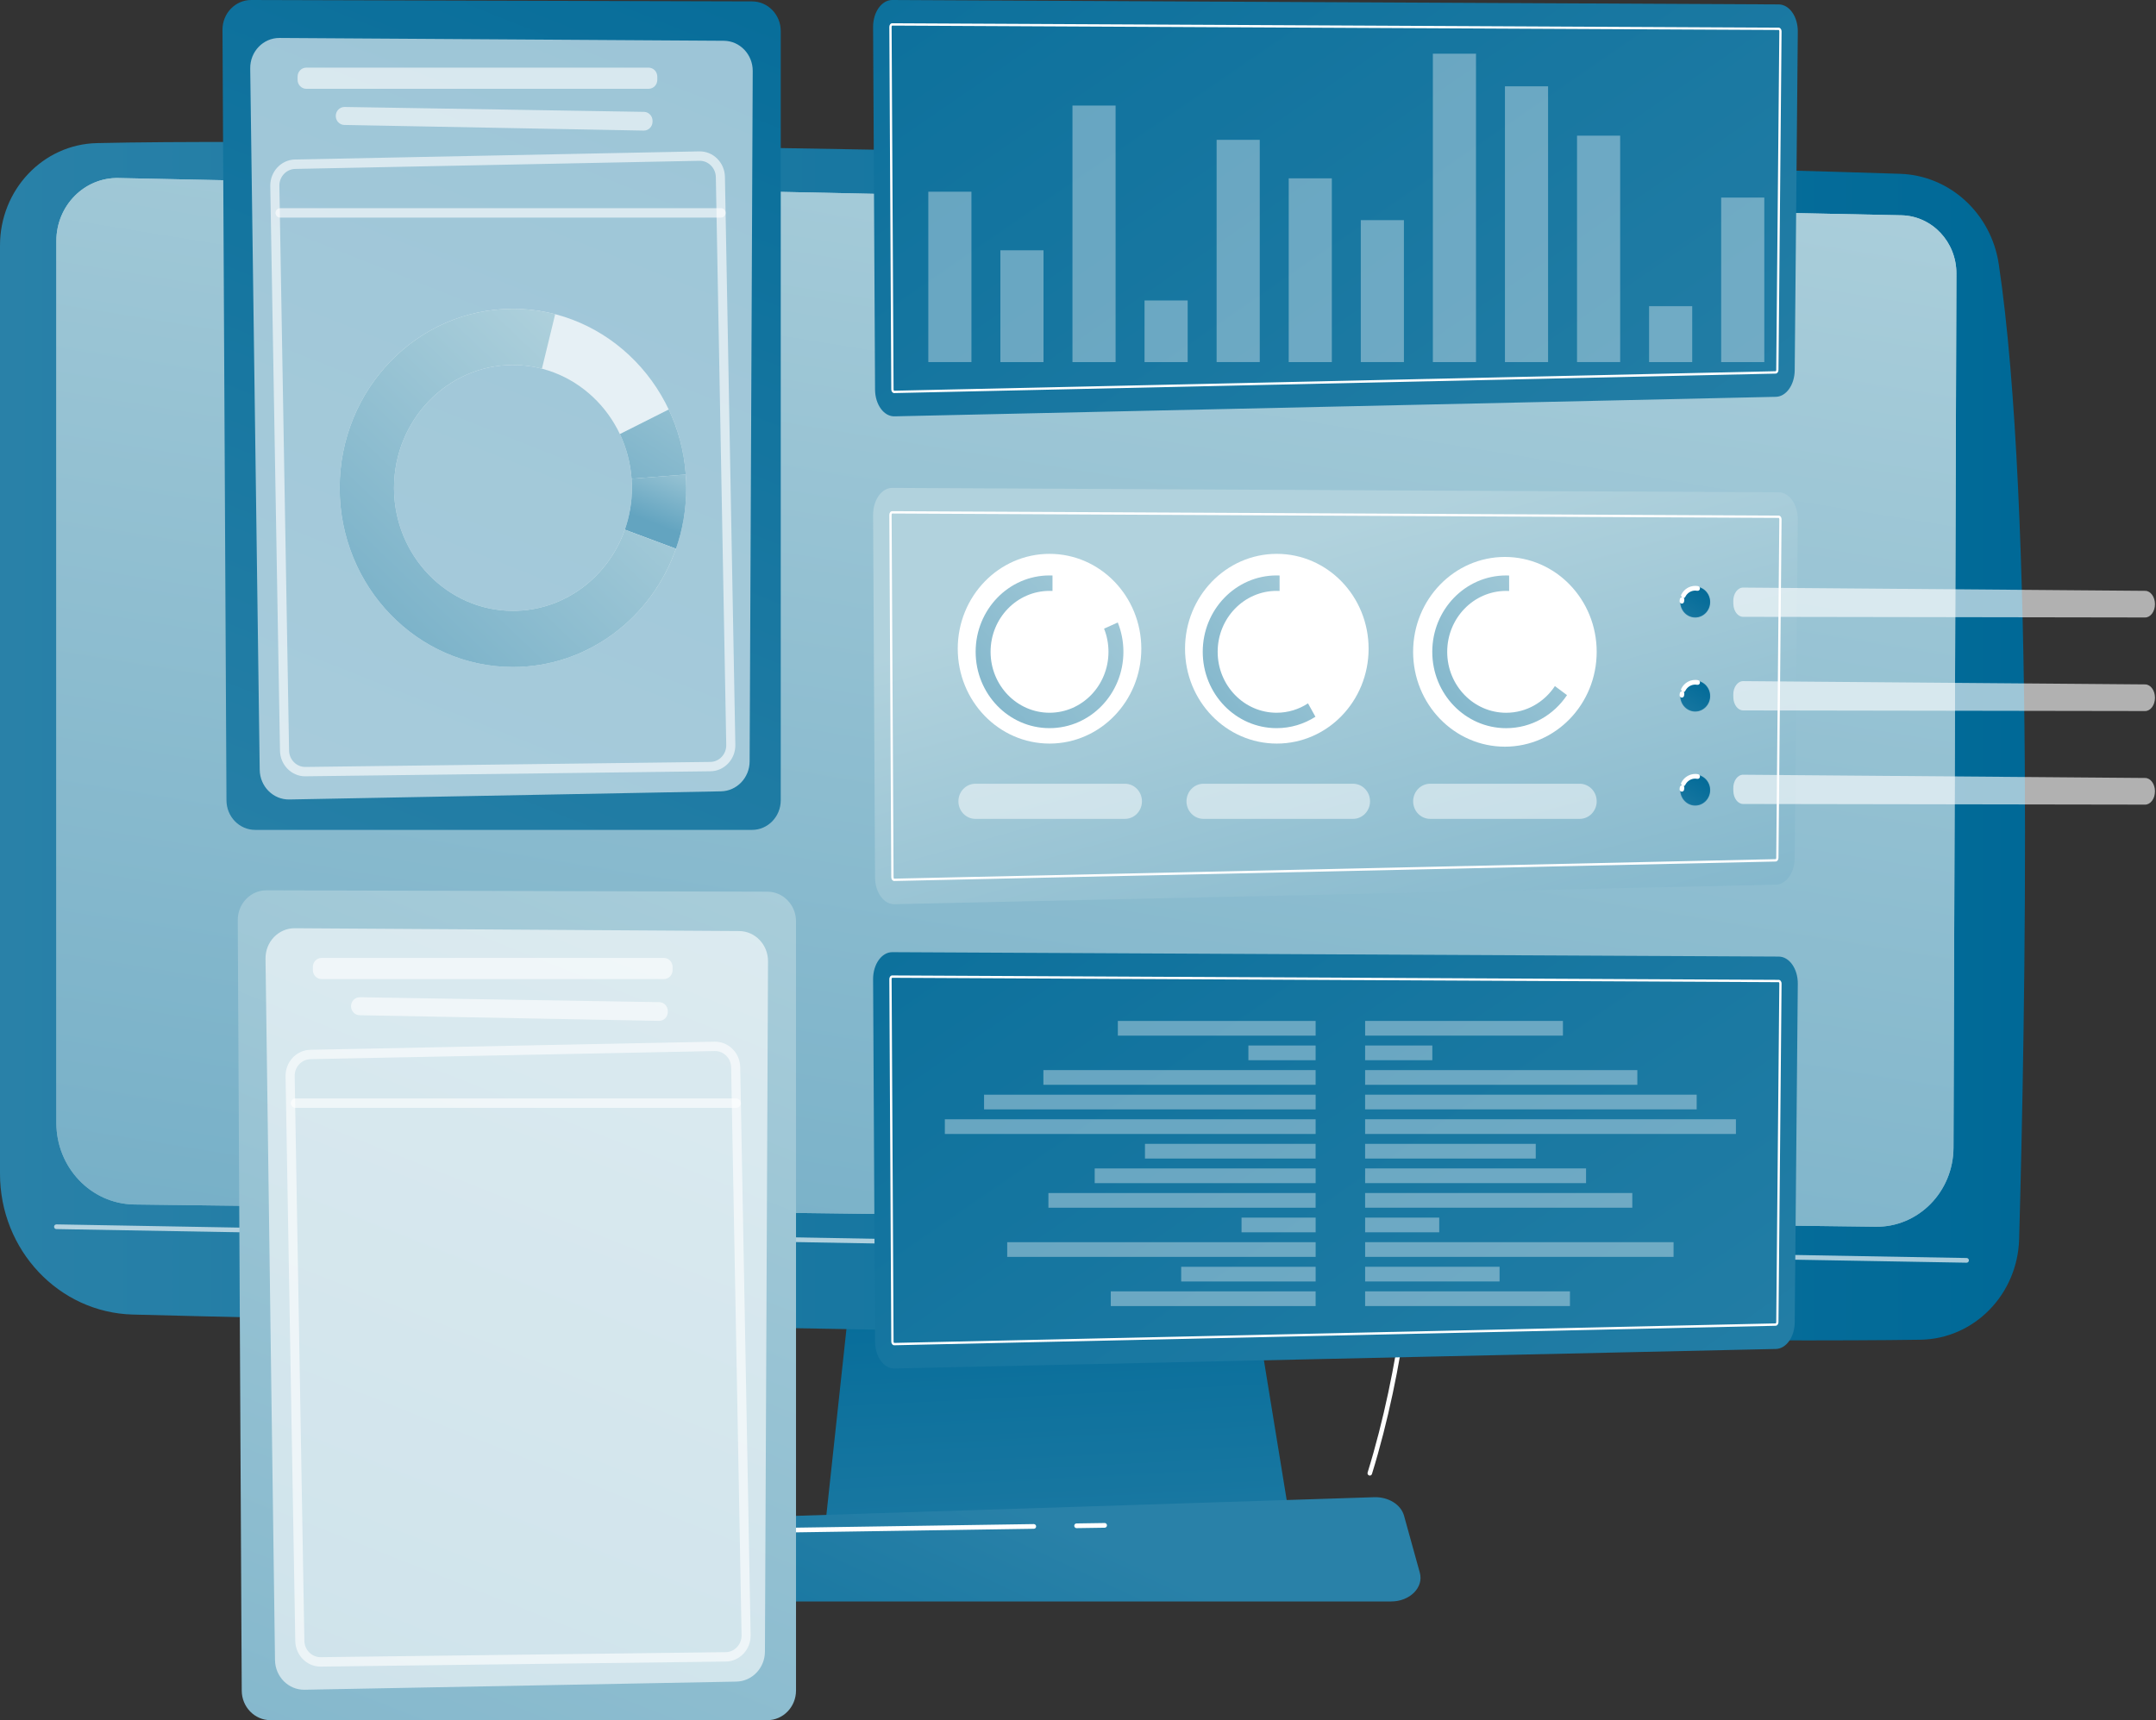 <svg width="624" height="498" viewBox="0 0 624 498" fill="none" xmlns="http://www.w3.org/2000/svg">
<rect x="0" y="0" width="624" height="498" fill="#333333" stroke="none"/>
<path d="M250.467 333.911L238.852 441.604H373.595L356.048 333.911H250.467Z" fill="url(#paint0_linear_68_15294)"/>
<path d="M0 71.063V339.813C0 361.918 17.041 379.999 38.416 380.57C133.362 383.099 465.443 389.239 555.825 387.859C571.36 387.621 583.942 374.77 584.389 358.716C586.132 296.281 588.96 146.145 578.489 76.449C576.286 61.768 564.303 50.794 549.939 50.318C470.389 47.686 118.36 39.329 28.025 41.43C12.444 41.791 0 54.948 0 71.063Z" fill="url(#paint1_linear_68_15294)"/>
<path d="M16.311 69.751V325.085C16.311 337.991 26.334 348.51 38.818 348.707L542.822 355.146C555.2 355.336 565.342 345.042 565.388 332.245L566.23 79.196C566.263 70.043 559.212 62.55 550.366 62.326L34.358 51.541C24.467 51.29 16.311 59.517 16.311 69.751Z" fill="url(#paint2_linear_68_15294)"/>
<path opacity="0.65" d="M569.19 365.563C569.183 365.563 569.183 365.563 569.176 365.563L16.298 355.826C15.936 355.819 15.647 355.513 15.653 355.133C15.66 354.759 15.943 354.48 16.324 354.466L569.203 364.203C569.564 364.21 569.854 364.516 569.847 364.897C569.841 365.264 569.545 365.563 569.19 365.563Z" fill="white"/>
<path d="M16.311 69.751V325.085C16.311 337.991 26.334 348.51 38.818 348.707L542.822 355.146C555.2 355.336 565.342 345.042 565.388 332.245L566.23 79.196C566.263 70.043 559.212 62.55 550.366 62.326L34.358 51.541C24.467 51.29 16.311 59.517 16.311 69.751Z" fill="url(#paint3_linear_68_15294)"/>
<path opacity="0.65" d="M298.202 377.456C294.67 377.456 291.79 374.484 291.79 370.826C291.79 367.168 294.664 364.196 298.202 364.196C301.734 364.196 304.615 367.168 304.615 370.826C304.615 374.484 301.734 377.456 298.202 377.456ZM298.202 365.563C295.394 365.563 293.105 367.929 293.105 370.833C293.105 373.736 295.394 376.103 298.202 376.103C301.011 376.103 303.299 373.743 303.299 370.833C303.299 367.923 301.011 365.563 298.202 365.563Z" fill="white"/>
<path d="M217.43 435.552C217.161 435.552 216.904 435.375 216.812 435.096C192.451 363.326 145.234 321.794 144.761 321.386C144.485 321.141 144.445 320.713 144.682 320.427C144.912 320.141 145.326 320.101 145.609 320.345C146.089 320.76 193.576 362.51 218.055 434.654C218.174 435.008 217.996 435.396 217.654 435.518C217.575 435.545 217.503 435.552 217.43 435.552Z" fill="white"/>
<path d="M396.45 427.188C396.384 427.188 396.319 427.182 396.253 427.154C395.904 427.039 395.714 426.658 395.825 426.298C414.649 365.346 409.315 294.004 409.256 293.29C409.229 292.916 409.499 292.589 409.861 292.555C410.229 292.521 410.538 292.807 410.571 293.181C410.63 293.895 415.977 365.509 397.082 426.712C396.99 427.005 396.733 427.188 396.45 427.188Z" fill="white"/>
<path d="M199.317 441.182C199.133 441.182 198.942 441.1 198.817 440.944C177.554 415.031 129.995 406.674 129.515 406.592C129.16 406.531 128.916 406.184 128.976 405.81C129.035 405.443 129.37 405.185 129.732 405.253C130.212 405.334 178.251 413.779 199.823 440.067C200.06 440.353 200.027 440.781 199.745 441.026C199.62 441.128 199.468 441.182 199.317 441.182Z" fill="white"/>
<path d="M402.62 463.634H205.414C200.054 463.634 196.035 459.691 197.068 455.455L199.6 445.105C200.363 441.991 203.671 439.706 207.604 439.584L397.72 433.451C401.831 433.322 405.468 435.572 406.362 438.809L410.927 455.291C412.11 459.568 408.066 463.634 402.62 463.634Z" fill="url(#paint4_linear_68_15294)"/>
<path d="M311.574 442.406C311.212 442.406 310.923 442.107 310.916 441.733C310.91 441.359 311.199 441.046 311.567 441.046L319.716 440.924C320.071 440.91 320.38 441.216 320.38 441.597C320.387 441.971 320.098 442.284 319.729 442.284L311.58 442.406C311.58 442.406 311.58 442.406 311.574 442.406Z" fill="white"/>
<path d="M204.368 457.943C204.335 457.943 204.296 457.943 204.263 457.936C203.901 457.875 203.658 457.528 203.717 457.161L204.881 449.634C205.506 445.582 208.84 442.596 212.806 442.535L299.215 441.23C299.584 441.257 299.88 441.522 299.88 441.903C299.886 442.277 299.597 442.59 299.229 442.59L212.819 443.895C209.492 443.943 206.696 446.445 206.17 449.845L205.006 457.372C204.967 457.705 204.684 457.943 204.368 457.943Z" fill="white"/>
<path d="M514.823 1.278L258.273 0C255.182 -0.027 252.669 3.509 252.696 7.854L253.261 112.793C253.287 117.165 255.859 120.66 258.97 120.531L514.06 114.88C517.026 114.758 519.401 111.365 519.434 107.183L520.328 9.166C520.368 4.848 517.901 1.306 514.823 1.278Z" fill="url(#paint5_linear_68_15294)"/>
<path d="M258.805 113.799C258.332 113.799 257.963 113.337 257.957 112.745L257.391 7.806C257.391 7.527 257.463 7.289 257.602 7.085C257.805 6.793 258.062 6.732 258.233 6.732L514.79 8.01C514.967 8.01 515.211 8.078 515.421 8.371C515.559 8.575 515.632 8.813 515.632 9.091L514.737 107.108C514.731 107.686 514.382 108.142 513.922 108.162H513.915L258.805 113.799ZM258.24 7.412C258.226 7.412 258.194 7.412 258.141 7.487C258.082 7.568 258.055 7.67 258.055 7.799L258.621 112.738C258.621 112.97 258.739 113.119 258.805 113.119L513.908 107.469C513.974 107.462 514.086 107.312 514.086 107.088L514.981 9.071C514.981 8.942 514.954 8.84 514.895 8.758C514.842 8.683 514.81 8.683 514.796 8.683L258.24 7.412Z" fill="white"/>
<g opacity="0.6">
<path opacity="0.6" d="M281.161 55.499H268.678V104.824H281.161V55.499Z" fill="white"/>
<path opacity="0.6" d="M302.017 72.457H289.534V104.83H302.017V72.457Z" fill="white"/>
<path opacity="0.6" d="M322.879 30.558H310.396V104.83H322.879V30.558Z" fill="white"/>
<path opacity="0.6" d="M343.742 86.988H331.258V104.83H343.742V86.988Z" fill="white"/>
<path opacity="0.6" d="M364.604 40.485H352.121V104.824H364.604V40.485Z" fill="white"/>
<path opacity="0.6" d="M385.466 51.63H372.983V104.83H385.466V51.63Z" fill="white"/>
<path opacity="0.6" d="M406.328 63.733H393.845V104.824H406.328V63.733Z" fill="white"/>
<path opacity="0.6" d="M427.191 15.544H414.708V104.83H427.191V15.544Z" fill="white"/>
<path opacity="0.6" d="M448.053 24.989H435.57V104.83H448.053V24.989Z" fill="white"/>
<path opacity="0.6" d="M468.915 39.275H456.432V104.824H468.915V39.275Z" fill="white"/>
<path opacity="0.6" d="M489.771 88.64H477.288V104.83H489.771V88.64Z" fill="white"/>
<path opacity="0.6" d="M510.634 57.199H498.15V104.83H510.634V57.199Z" fill="white"/>
</g>
<path d="M514.823 142.528L258.273 141.249C255.182 141.222 252.669 144.758 252.696 149.103L253.261 254.042C253.287 258.414 255.859 261.909 258.97 261.773L514.06 256.123C517.026 256 519.401 252.607 519.434 248.425L520.328 150.408C520.368 146.104 517.901 142.562 514.823 142.528Z" fill="url(#paint6_linear_68_15294)"/>
<path d="M258.805 255.055C258.332 255.055 257.963 254.593 257.957 254.001L257.391 149.062C257.391 148.79 257.463 148.545 257.602 148.341C257.805 148.049 258.062 147.988 258.233 147.988L514.79 149.266C514.967 149.266 515.211 149.334 515.421 149.627C515.559 149.831 515.632 150.068 515.632 150.347L514.737 248.364C514.731 248.942 514.382 249.398 513.922 249.418H513.915L258.805 255.055ZM258.24 148.668C258.226 148.668 258.194 148.668 258.141 148.743C258.082 148.824 258.055 148.926 258.055 149.055L258.621 253.994C258.621 254.226 258.739 254.375 258.805 254.375L513.908 248.725C513.974 248.718 514.086 248.568 514.086 248.344L514.981 150.327C514.981 150.198 514.954 150.096 514.895 150.014C514.842 149.939 514.81 149.939 514.796 149.939L258.24 148.668Z" fill="white"/>
<path d="M303.759 215.27C318.431 215.27 330.324 202.974 330.324 187.807C330.324 172.639 318.431 160.343 303.759 160.343C289.088 160.343 277.195 172.639 277.195 187.807C277.195 202.974 289.088 215.27 303.759 215.27Z" fill="white"/>
<path d="M369.543 215.27C384.214 215.27 396.107 202.974 396.107 187.807C396.107 172.639 384.214 160.343 369.543 160.343C354.871 160.343 342.978 172.639 342.978 187.807C342.978 202.974 354.871 215.27 369.543 215.27Z" fill="white"/>
<path d="M435.557 216.168C450.228 216.168 462.121 203.872 462.121 188.704C462.121 173.536 450.228 161.24 435.557 161.24C420.886 161.24 408.992 173.536 408.992 188.704C408.992 203.872 420.886 216.168 435.557 216.168Z" fill="white"/>
<path d="M319.545 182C320.367 184.067 320.821 186.331 320.821 188.704C320.821 198.448 313.185 206.342 303.76 206.342C294.335 206.342 286.699 198.448 286.699 188.704C286.699 178.96 294.335 171.066 303.76 171.066C304.049 171.066 304.339 171.073 304.621 171.086V166.612C304.339 166.598 304.049 166.592 303.76 166.592C291.948 166.592 282.378 176.492 282.378 188.697C282.378 200.909 291.954 210.803 303.76 210.803C315.572 210.803 325.142 200.903 325.142 188.697C325.142 185.692 324.563 182.822 323.511 180.211L319.545 182Z" fill="url(#paint7_linear_68_15294)"/>
<path d="M378.573 203.629C375.943 205.35 372.825 206.342 369.484 206.342C360.059 206.342 352.423 198.448 352.423 188.704C352.423 178.96 360.059 171.066 369.484 171.066C369.773 171.066 370.063 171.073 370.346 171.086V166.612C370.063 166.598 369.773 166.592 369.484 166.592C357.672 166.592 348.102 176.492 348.102 188.697C348.102 200.909 357.678 210.803 369.484 210.803C373.608 210.803 377.455 209.599 380.718 207.505L378.573 203.629Z" fill="url(#paint8_linear_68_15294)"/>
<path d="M450.027 198.625C446.955 203.283 441.786 206.349 435.919 206.349C426.494 206.349 418.858 198.455 418.858 188.711C418.858 178.967 426.494 171.073 435.919 171.073C436.208 171.073 436.491 171.079 436.781 171.093V166.619C436.498 166.605 436.208 166.598 435.919 166.598C424.107 166.598 414.537 176.499 414.537 188.704C414.537 200.916 424.113 210.81 435.919 210.81C443.226 210.81 449.672 207.022 453.532 201.243L450.027 198.625Z" fill="url(#paint9_linear_68_15294)"/>
<path opacity="0.5" d="M325.589 226.898H282.306C279.59 226.898 277.386 229.176 277.386 231.984C277.386 234.792 279.59 237.07 282.306 237.07H325.589C328.306 237.07 330.509 234.792 330.509 231.984C330.509 229.176 328.306 226.898 325.589 226.898Z" fill="white"/>
<path opacity="0.5" d="M391.603 226.898H348.32C345.604 226.898 343.4 229.176 343.4 231.984C343.4 234.792 345.604 237.07 348.32 237.07H391.603C394.32 237.07 396.523 234.792 396.523 231.984C396.523 229.176 394.32 226.898 391.603 226.898Z" fill="white"/>
<path opacity="0.5" d="M413.919 237.07H457.202C459.918 237.07 462.122 234.792 462.122 231.984C462.122 229.176 459.918 226.898 457.202 226.898H413.919C411.202 226.898 408.999 229.176 408.999 231.984C408.999 234.792 411.196 237.07 413.919 237.07Z" fill="white"/>
<path d="M73.853 240.259H217.666C222.251 240.259 225.967 236.417 225.967 231.678V8.989C225.967 4.257 222.264 0.415 217.686 0.408L72.722 0C68.111 -0.013 64.369 3.862 64.395 8.629L65.546 231.719C65.572 236.445 69.282 240.259 73.853 240.259Z" fill="url(#paint10_linear_68_15294)"/>
<path opacity="0.6" d="M80.897 10.988L209.484 11.804C214.134 11.832 217.876 15.748 217.857 20.555L216.962 220.425C216.942 225.157 213.266 229.006 208.688 229.094L83.745 231.454C79.081 231.542 75.234 227.693 75.168 222.866L72.419 19.821C72.353 14.939 76.181 10.961 80.897 10.988Z" fill="white"/>
<path opacity="0.6" d="M86.126 22.187V23.105C86.126 24.547 87.257 25.71 88.645 25.71H187.721C189.116 25.71 190.24 24.54 190.24 23.105V22.187C190.24 20.746 189.109 19.583 187.721 19.583H88.645C87.257 19.583 86.126 20.746 86.126 22.187Z" fill="white"/>
<path opacity="0.6" d="M97.181 33.713C97.254 35.08 98.332 36.154 99.654 36.174L186.3 37.806C187.708 37.833 188.865 36.657 188.865 35.202V34.991C188.865 33.57 187.76 32.407 186.386 32.387L99.74 30.966C98.28 30.945 97.103 32.203 97.181 33.713Z" fill="white"/>
<path opacity="0.61" d="M88.335 224.749C84.369 224.749 81.107 221.444 81.035 217.331L78.226 53.86C78.154 49.706 81.364 46.258 85.382 46.176L202.374 43.824C204.334 43.797 206.176 44.531 207.577 45.932C208.984 47.333 209.78 49.209 209.813 51.229L212.825 215.597C212.865 217.623 212.135 219.541 210.767 220.996C209.405 222.451 207.57 223.267 205.61 223.287L88.414 224.742C88.394 224.749 88.368 224.749 88.335 224.749ZM202.519 46.55C202.486 46.55 202.46 46.55 202.427 46.55L85.435 48.903C82.863 48.958 80.811 51.161 80.857 53.819L83.665 217.29C83.712 219.914 85.803 222.036 88.335 222.036C88.355 222.036 88.375 222.036 88.388 222.036L205.584 220.581C206.84 220.567 208.011 220.044 208.879 219.112C209.754 218.181 210.221 216.957 210.194 215.658L207.182 51.29C207.156 49.998 206.649 48.794 205.748 47.904C204.88 47.026 203.736 46.55 202.519 46.55Z" fill="white"/>
<path opacity="0.61" d="M208.695 62.992H81.061C80.338 62.992 79.746 62.38 79.746 61.632C79.746 60.884 80.338 60.272 81.061 60.272H208.695C209.419 60.272 210.011 60.884 210.011 61.632C210.011 62.38 209.419 62.992 208.695 62.992Z" fill="white"/>
<path opacity="0.73" d="M148.463 193.11C120.806 193.11 98.306 169.849 98.306 141.256C98.306 112.664 120.806 89.402 148.463 89.402C176.119 89.402 198.619 112.664 198.619 141.256C198.619 169.849 176.119 193.11 148.463 193.11ZM148.463 105.667C129.481 105.667 114.038 121.632 114.038 141.256C114.038 160.88 129.481 176.846 148.463 176.846C167.444 176.846 182.887 160.88 182.887 141.256C182.893 121.632 167.444 105.667 148.463 105.667Z" fill="white"/>
<path d="M198.481 137.374L182.794 138.591C182.86 139.468 182.893 140.359 182.893 141.256C182.893 145.499 182.17 149.565 180.848 153.339L195.646 158.86C197.573 153.36 198.625 147.43 198.625 141.256C198.619 139.951 198.573 138.659 198.481 137.374Z" fill="url(#paint11_linear_68_15294)"/>
<path d="M148.463 176.846C129.481 176.846 114.038 160.88 114.038 141.256C114.038 121.632 129.481 105.667 148.463 105.667C151.356 105.667 154.165 106.041 156.848 106.734L160.683 90.959C156.769 89.946 152.678 89.402 148.463 89.402C120.806 89.402 98.306 112.664 98.306 141.256C98.306 169.849 120.806 193.11 148.463 193.11C170.14 193.11 188.655 178.817 195.64 158.86L180.841 153.339C176.047 167.034 163.346 176.846 148.463 176.846Z" fill="url(#paint12_linear_68_15294)"/>
<path d="M182.795 138.591L198.481 137.374C198.001 130.662 196.278 124.311 193.548 118.545L179.408 125.665C181.282 129.622 182.466 133.987 182.795 138.591Z" fill="url(#paint13_linear_68_15294)"/>
<path d="M78.273 498H222.086C226.67 498 230.386 494.158 230.386 489.419V266.73C230.386 261.998 226.684 258.156 222.106 258.149L77.142 257.748C72.531 257.734 68.789 261.61 68.815 266.377L69.966 489.466C69.992 494.185 73.708 498 78.273 498Z" fill="url(#paint14_linear_68_15294)"/>
<path opacity="0.6" d="M85.323 268.729L213.911 269.545C218.561 269.572 222.303 273.489 222.283 278.296L221.389 478.165C221.369 482.898 217.693 486.747 213.115 486.835L88.171 489.194C83.508 489.283 79.66 485.434 79.595 480.606L76.846 277.562C76.78 272.68 80.601 268.702 85.323 268.729Z" fill="white"/>
<path opacity="0.6" d="M90.552 279.928V280.846C90.552 282.288 91.683 283.45 93.071 283.45H192.148C193.542 283.45 194.667 282.281 194.667 280.846V279.928C194.667 278.487 193.535 277.324 192.148 277.324H93.071C91.677 277.317 90.552 278.487 90.552 279.928Z" fill="white"/>
<path opacity="0.6" d="M101.601 291.454C101.674 292.82 102.752 293.895 104.074 293.915L190.72 295.547C192.128 295.574 193.285 294.398 193.285 292.943V292.732C193.285 291.311 192.18 290.148 190.806 290.128L104.16 288.707C102.7 288.686 101.522 289.944 101.601 291.454Z" fill="white"/>
<path opacity="0.61" d="M92.762 482.49C88.796 482.49 85.534 479.185 85.462 475.078L82.653 311.608C82.581 307.453 85.79 304.006 89.809 303.924L206.801 301.572C208.754 301.551 210.603 302.279 212.004 303.679C213.411 305.08 214.207 306.957 214.24 308.976L217.252 473.344C217.291 475.371 216.561 477.288 215.193 478.743C213.832 480.198 211.997 481.014 210.037 481.035L92.841 482.49C92.821 482.49 92.788 482.49 92.762 482.49ZM206.946 304.285C206.913 304.285 206.887 304.285 206.854 304.285L89.862 306.637C87.29 306.692 85.238 308.895 85.284 311.553L88.092 475.024C88.138 477.669 90.269 479.797 92.821 479.763L210.017 478.308C211.273 478.295 212.444 477.771 213.312 476.839C214.187 475.908 214.654 474.684 214.628 473.385L211.615 309.017C211.589 307.725 211.083 306.522 210.182 305.631C209.307 304.767 208.156 304.285 206.946 304.285Z" fill="white"/>
<path opacity="0.61" d="M213.115 320.733H85.481C84.758 320.733 84.166 320.121 84.166 319.373C84.166 318.625 84.758 318.013 85.481 318.013H213.115C213.839 318.013 214.431 318.625 214.431 319.373C214.431 320.121 213.845 320.733 213.115 320.733Z" fill="white"/>
<path d="M514.823 276.936L258.273 275.658C255.182 275.631 252.669 279.167 252.696 283.512L253.261 388.451C253.287 392.823 255.859 396.318 258.97 396.182L514.06 390.531C517.026 390.409 519.401 387.016 519.434 382.834L520.328 284.817C520.368 280.506 517.901 276.964 514.823 276.936Z" fill="url(#paint15_linear_68_15294)"/>
<path d="M258.805 389.464C258.332 389.464 257.963 389.002 257.957 388.41L257.391 283.471C257.391 283.192 257.463 282.954 257.602 282.75C257.805 282.458 258.062 282.397 258.233 282.397L514.79 283.675C514.967 283.675 515.211 283.743 515.421 284.035C515.559 284.239 515.632 284.477 515.632 284.749L514.737 382.766C514.731 383.344 514.382 383.8 513.922 383.82H513.915L258.805 389.464ZM258.24 283.077C258.226 283.077 258.194 283.077 258.141 283.151C258.082 283.233 258.055 283.342 258.055 283.464L258.621 388.403C258.621 388.634 258.739 388.784 258.805 388.784L513.908 383.133C513.974 383.127 514.086 382.977 514.086 382.753L514.981 284.736C514.981 284.613 514.954 284.505 514.895 284.423C514.842 284.348 514.81 284.348 514.796 284.348L258.24 283.077Z" fill="white"/>
<g opacity="0.6">
<path opacity="0.6" d="M321.487 373.859V378.115H380.772V373.859H321.487Z" fill="white"/>
<path opacity="0.6" d="M341.867 366.742V370.998H380.777V366.742H341.867Z" fill="white"/>
<path opacity="0.6" d="M291.51 359.623V363.879H380.78V359.623H291.51Z" fill="white"/>
<path opacity="0.6" d="M359.331 352.506V356.762H380.778V352.506H359.331Z" fill="white"/>
<path opacity="0.6" d="M303.438 345.39V349.647H380.771V345.39H303.438Z" fill="white"/>
<path opacity="0.6" d="M316.833 338.273V342.529H380.775V338.273H316.833Z" fill="white"/>
<path opacity="0.6" d="M331.382 331.152V335.408H380.769V331.152H331.382Z" fill="white"/>
<path opacity="0.6" d="M273.459 324.037V328.294H380.776V324.037H273.459Z" fill="white"/>
<path opacity="0.6" d="M284.81 316.92V321.177H380.775V316.92H284.81Z" fill="white"/>
<path opacity="0.6" d="M301.984 309.8V314.057H380.77V309.8H301.984Z" fill="white"/>
<path opacity="0.6" d="M361.317 302.681V306.938H380.772V302.681H361.317Z" fill="white"/>
<path opacity="0.6" d="M323.529 295.569V299.826H380.776V295.569H323.529Z" fill="white"/>
</g>
<g opacity="0.6">
<path opacity="0.6" d="M395.098 373.853V378.109H454.383V373.853H395.098Z" fill="white"/>
<path opacity="0.6" d="M395.102 366.735V370.992H434.012V366.735H395.102Z" fill="white"/>
<path opacity="0.6" d="M395.102 359.62V363.877H484.372V359.62H395.102Z" fill="white"/>
<path opacity="0.6" d="M395.1 352.503V356.759H416.548V352.503H395.1Z" fill="white"/>
<path opacity="0.6" d="M395.096 345.384V349.64H472.429V345.384H395.096Z" fill="white"/>
<path opacity="0.6" d="M395.101 338.267V342.524H459.043V338.267H395.101Z" fill="white"/>
<path opacity="0.6" d="M395.096 331.154V335.41H444.483V331.154H395.096Z" fill="white"/>
<path opacity="0.6" d="M395.099 324.034V328.291H502.416V324.034H395.099Z" fill="white"/>
<path opacity="0.6" d="M395.096 316.917V321.173H491.062V316.917H395.096Z" fill="white"/>
<path opacity="0.6" d="M395.097 309.802V314.059H473.883V309.802H395.097Z" fill="white"/>
<path opacity="0.6" d="M395.097 302.681V306.937H414.552V302.681H395.097Z" fill="white"/>
<path opacity="0.6" d="M395.102 295.564V299.821H452.349V295.564H395.102Z" fill="white"/>
</g>
<path d="M494.974 174.33C494.961 176.812 493.001 178.804 490.601 178.79C488.2 178.777 486.273 176.75 486.286 174.269C486.299 171.787 488.259 169.794 490.66 169.808C493.061 169.828 494.994 171.848 494.974 174.33Z" fill="url(#paint16_linear_68_15294)"/>
<path d="M494.83 174.33C494.817 176.73 492.922 178.661 490.601 178.641C488.279 178.627 486.411 176.669 486.431 174.269C486.444 171.868 488.338 169.937 490.66 169.958C492.982 169.978 494.849 171.929 494.83 174.33Z" fill="url(#paint17_linear_68_15294)"/>
<path d="M486.766 174.744C486.753 174.744 486.74 174.744 486.727 174.744C486.365 174.724 486.089 174.398 486.108 174.024C486.122 173.827 486.141 173.629 486.181 173.432C486.247 173.065 486.595 172.82 486.95 172.888C487.305 172.956 487.542 173.31 487.476 173.684C487.45 173.82 487.437 173.963 487.424 174.105C487.398 174.466 487.108 174.744 486.766 174.744Z" fill="white"/>
<path d="M487.181 173.153C487.082 173.153 486.977 173.126 486.878 173.079C486.556 172.909 486.431 172.501 486.595 172.161C487.385 170.576 488.943 169.597 490.66 169.611C490.936 169.611 491.206 169.638 491.475 169.692C491.831 169.76 492.067 170.121 492.002 170.488C491.936 170.855 491.587 171.1 491.232 171.032C491.041 170.998 490.844 170.977 490.653 170.977C490.647 170.977 490.64 170.977 490.634 170.977C489.417 170.977 488.325 171.671 487.766 172.786C487.648 173.017 487.417 173.153 487.181 173.153Z" fill="white"/>
<path d="M494.974 201.556C494.961 204.037 493.001 206.03 490.601 206.016C488.2 206.003 486.273 203.976 486.286 201.494C486.299 199.012 488.259 197.02 490.66 197.034C493.061 197.047 494.994 199.074 494.974 201.556Z" fill="url(#paint18_linear_68_15294)"/>
<path d="M494.83 201.549C494.817 203.949 492.922 205.88 490.601 205.86C488.279 205.846 486.411 203.888 486.431 201.488C486.444 199.087 488.338 197.156 490.66 197.177C492.982 197.197 494.849 199.155 494.83 201.549Z" fill="url(#paint19_linear_68_15294)"/>
<path d="M486.766 201.964C486.753 201.964 486.74 201.964 486.727 201.964C486.365 201.943 486.089 201.617 486.108 201.243C486.122 201.046 486.141 200.848 486.181 200.658C486.247 200.291 486.589 200.046 486.95 200.114C487.305 200.182 487.542 200.542 487.476 200.91C487.45 201.046 487.437 201.188 487.424 201.331C487.398 201.685 487.108 201.964 486.766 201.964Z" fill="white"/>
<path d="M487.181 200.379C487.082 200.379 486.977 200.352 486.878 200.304C486.556 200.134 486.431 199.726 486.595 199.386C487.378 197.809 488.924 196.837 490.634 196.837C490.647 196.837 490.653 196.837 490.66 196.837C490.936 196.837 491.212 196.864 491.475 196.918C491.831 196.986 492.067 197.347 492.002 197.714C491.936 198.081 491.587 198.319 491.232 198.258C491.041 198.224 490.844 198.203 490.653 198.196C490.647 198.196 490.64 198.196 490.634 198.196C489.423 198.196 488.325 198.89 487.766 200.005C487.648 200.243 487.417 200.379 487.181 200.379Z" fill="white"/>
<path d="M494.974 228.775C494.961 231.256 493.001 233.249 490.601 233.235C488.2 233.222 486.273 231.195 486.286 228.713C486.299 226.231 488.259 224.239 490.66 224.253C493.061 224.273 494.994 226.293 494.974 228.775Z" fill="url(#paint20_linear_68_15294)"/>
<path d="M494.83 228.775C494.817 231.175 492.922 233.106 490.601 233.086C488.279 233.072 486.411 231.114 486.431 228.713C486.444 226.313 488.338 224.382 490.66 224.402C492.982 224.423 494.849 226.374 494.83 228.775Z" fill="url(#paint21_linear_68_15294)"/>
<path d="M486.766 229.189C486.753 229.189 486.74 229.189 486.727 229.189C486.365 229.169 486.089 228.843 486.108 228.469C486.122 228.271 486.141 228.074 486.181 227.884C486.247 227.517 486.589 227.272 486.95 227.34C487.305 227.408 487.542 227.768 487.476 228.135C487.45 228.271 487.437 228.414 487.424 228.557C487.398 228.911 487.108 229.189 486.766 229.189Z" fill="white"/>
<path d="M487.181 227.598C487.082 227.598 486.977 227.571 486.878 227.523C486.556 227.353 486.431 226.945 486.595 226.605C487.385 225.021 488.963 224.062 490.66 224.056C490.936 224.056 491.206 224.083 491.475 224.137C491.831 224.205 492.067 224.566 492.002 224.933C491.936 225.3 491.587 225.545 491.232 225.477C491.041 225.443 490.844 225.422 490.647 225.415C490.64 225.415 490.634 225.415 490.627 225.415C489.417 225.415 488.318 226.109 487.759 227.224C487.648 227.462 487.417 227.598 487.181 227.598Z" fill="white"/>
<path opacity="0.62" d="M501.656 174.099L501.676 174.86C501.729 176.927 502.978 178.573 504.511 178.579L620.845 178.763C622.424 178.77 623.706 177.036 623.7 174.901C623.7 172.8 622.457 171.093 620.911 171.052L504.557 170.107C502.926 170.06 501.597 171.882 501.656 174.099Z" fill="white"/>
<path opacity="0.62" d="M501.656 201.188L501.676 201.95C501.729 204.017 502.978 205.662 504.511 205.669L620.845 205.853C622.424 205.86 623.706 204.126 623.7 201.991C623.7 199.89 622.457 198.183 620.911 198.142L504.563 197.19C502.926 197.149 501.597 198.972 501.656 201.188Z" fill="white"/>
<path opacity="0.62" d="M501.656 228.278L501.676 229.04C501.729 231.107 502.978 232.752 504.511 232.759L620.845 232.943C622.424 232.95 623.706 231.216 623.7 229.081C623.7 226.979 622.457 225.273 620.911 225.232L504.557 224.287C502.926 224.239 501.597 226.062 501.656 228.278Z" fill="white"/>
<defs>
<linearGradient id="paint0_linear_68_15294" x1="308.903" y1="496.419" x2="301.431" y2="353.301" gradientUnits="userSpaceOnUse">
<stop stop-color="#2981A8"/>
<stop offset="1" stop-color="#006997"/>
</linearGradient>
<linearGradient id="paint1_linear_68_15294" x1="0" y1="214.577" x2="586.101" y2="214.577" gradientUnits="userSpaceOnUse">
<stop stop-color="#2981A8"/>
<stop offset="1" stop-color="#006997"/>
</linearGradient>
<linearGradient id="paint2_linear_68_15294" x1="326.15" y1="-30.509" x2="234.782" y2="530.488" gradientUnits="userSpaceOnUse">
<stop stop-color="#B1D2DD"/>
<stop offset="1" stop-color="#63A4C0"/>
</linearGradient>
<linearGradient id="paint3_linear_68_15294" x1="326.15" y1="-30.509" x2="234.782" y2="530.488" gradientUnits="userSpaceOnUse">
<stop stop-color="#B1D2DD"/>
<stop offset="1" stop-color="#63A4C0"/>
</linearGradient>
<linearGradient id="paint4_linear_68_15294" x1="309.339" y1="442.405" x2="241.38" y2="586.733" gradientUnits="userSpaceOnUse">
<stop stop-color="#2981A8"/>
<stop offset="1" stop-color="#006997"/>
</linearGradient>
<linearGradient id="paint5_linear_68_15294" x1="238.889" y1="-168.465" x2="667.24" y2="453.025" gradientUnits="userSpaceOnUse">
<stop stop-color="#006997"/>
<stop offset="1" stop-color="#4290B2"/>
</linearGradient>
<linearGradient id="paint6_linear_68_15294" x1="374.868" y1="156.779" x2="438.418" y2="382.987" gradientUnits="userSpaceOnUse">
<stop stop-color="#B1D2DD"/>
<stop offset="1" stop-color="#63A4C0"/>
</linearGradient>
<linearGradient id="paint7_linear_68_15294" x1="339.932" y1="153.214" x2="244.41" y2="240.899" gradientUnits="userSpaceOnUse">
<stop stop-color="#B1D2DD"/>
<stop offset="1" stop-color="#63A4C0"/>
</linearGradient>
<linearGradient id="paint8_linear_68_15294" x1="399.696" y1="158.74" x2="314.901" y2="236.578" gradientUnits="userSpaceOnUse">
<stop stop-color="#B1D2DD"/>
<stop offset="1" stop-color="#63A4C0"/>
</linearGradient>
<linearGradient id="paint9_linear_68_15294" x1="466.283" y1="158.908" x2="381.487" y2="236.747" gradientUnits="userSpaceOnUse">
<stop stop-color="#B1D2DD"/>
<stop offset="1" stop-color="#63A4C0"/>
</linearGradient>
<linearGradient id="paint10_linear_68_15294" x1="218.622" y1="-77.613" x2="-11.757" y2="502.742" gradientUnits="userSpaceOnUse">
<stop stop-color="#006997"/>
<stop offset="1" stop-color="#4290B2"/>
</linearGradient>
<linearGradient id="paint11_linear_68_15294" x1="196.885" y1="127.994" x2="187.805" y2="150.964" gradientUnits="userSpaceOnUse">
<stop stop-color="#B1D2DD"/>
<stop offset="1" stop-color="#63A4C0"/>
</linearGradient>
<linearGradient id="paint12_linear_68_15294" x1="182.415" y1="103.253" x2="77.394" y2="213.231" gradientUnits="userSpaceOnUse">
<stop stop-color="#B1D2DD"/>
<stop offset="1" stop-color="#63A4C0"/>
</linearGradient>
<linearGradient id="paint13_linear_68_15294" x1="214.135" y1="89.629" x2="166.432" y2="163.854" gradientUnits="userSpaceOnUse">
<stop stop-color="#B1D2DD"/>
<stop offset="1" stop-color="#63A4C0"/>
</linearGradient>
<linearGradient id="paint14_linear_68_15294" x1="223.046" y1="180.127" x2="-7.334" y2="760.482" gradientUnits="userSpaceOnUse">
<stop stop-color="#B1D2DD"/>
<stop offset="1" stop-color="#63A4C0"/>
</linearGradient>
<linearGradient id="paint15_linear_68_15294" x1="238.889" y1="107.196" x2="667.24" y2="728.686" gradientUnits="userSpaceOnUse">
<stop stop-color="#006997"/>
<stop offset="1" stop-color="#4290B2"/>
</linearGradient>
<linearGradient id="paint16_linear_68_15294" x1="497.745" y1="167.24" x2="483.957" y2="180.048" gradientUnits="userSpaceOnUse">
<stop stop-color="#006997"/>
<stop offset="1" stop-color="#4290B2"/>
</linearGradient>
<linearGradient id="paint17_linear_68_15294" x1="493.839" y1="169.365" x2="475.631" y2="195.593" gradientUnits="userSpaceOnUse">
<stop stop-color="#006997"/>
<stop offset="1" stop-color="#4290B2"/>
</linearGradient>
<linearGradient id="paint18_linear_68_15294" x1="497.745" y1="194.462" x2="483.957" y2="207.27" gradientUnits="userSpaceOnUse">
<stop stop-color="#006997"/>
<stop offset="1" stop-color="#4290B2"/>
</linearGradient>
<linearGradient id="paint19_linear_68_15294" x1="493.839" y1="196.587" x2="475.631" y2="222.815" gradientUnits="userSpaceOnUse">
<stop stop-color="#006997"/>
<stop offset="1" stop-color="#4290B2"/>
</linearGradient>
<linearGradient id="paint20_linear_68_15294" x1="497.745" y1="221.684" x2="483.957" y2="234.492" gradientUnits="userSpaceOnUse">
<stop stop-color="#006997"/>
<stop offset="1" stop-color="#4290B2"/>
</linearGradient>
<linearGradient id="paint21_linear_68_15294" x1="493.839" y1="223.81" x2="475.631" y2="250.037" gradientUnits="userSpaceOnUse">
<stop stop-color="#006997"/>
<stop offset="1" stop-color="#4290B2"/>
</linearGradient>
</defs>
</svg>
